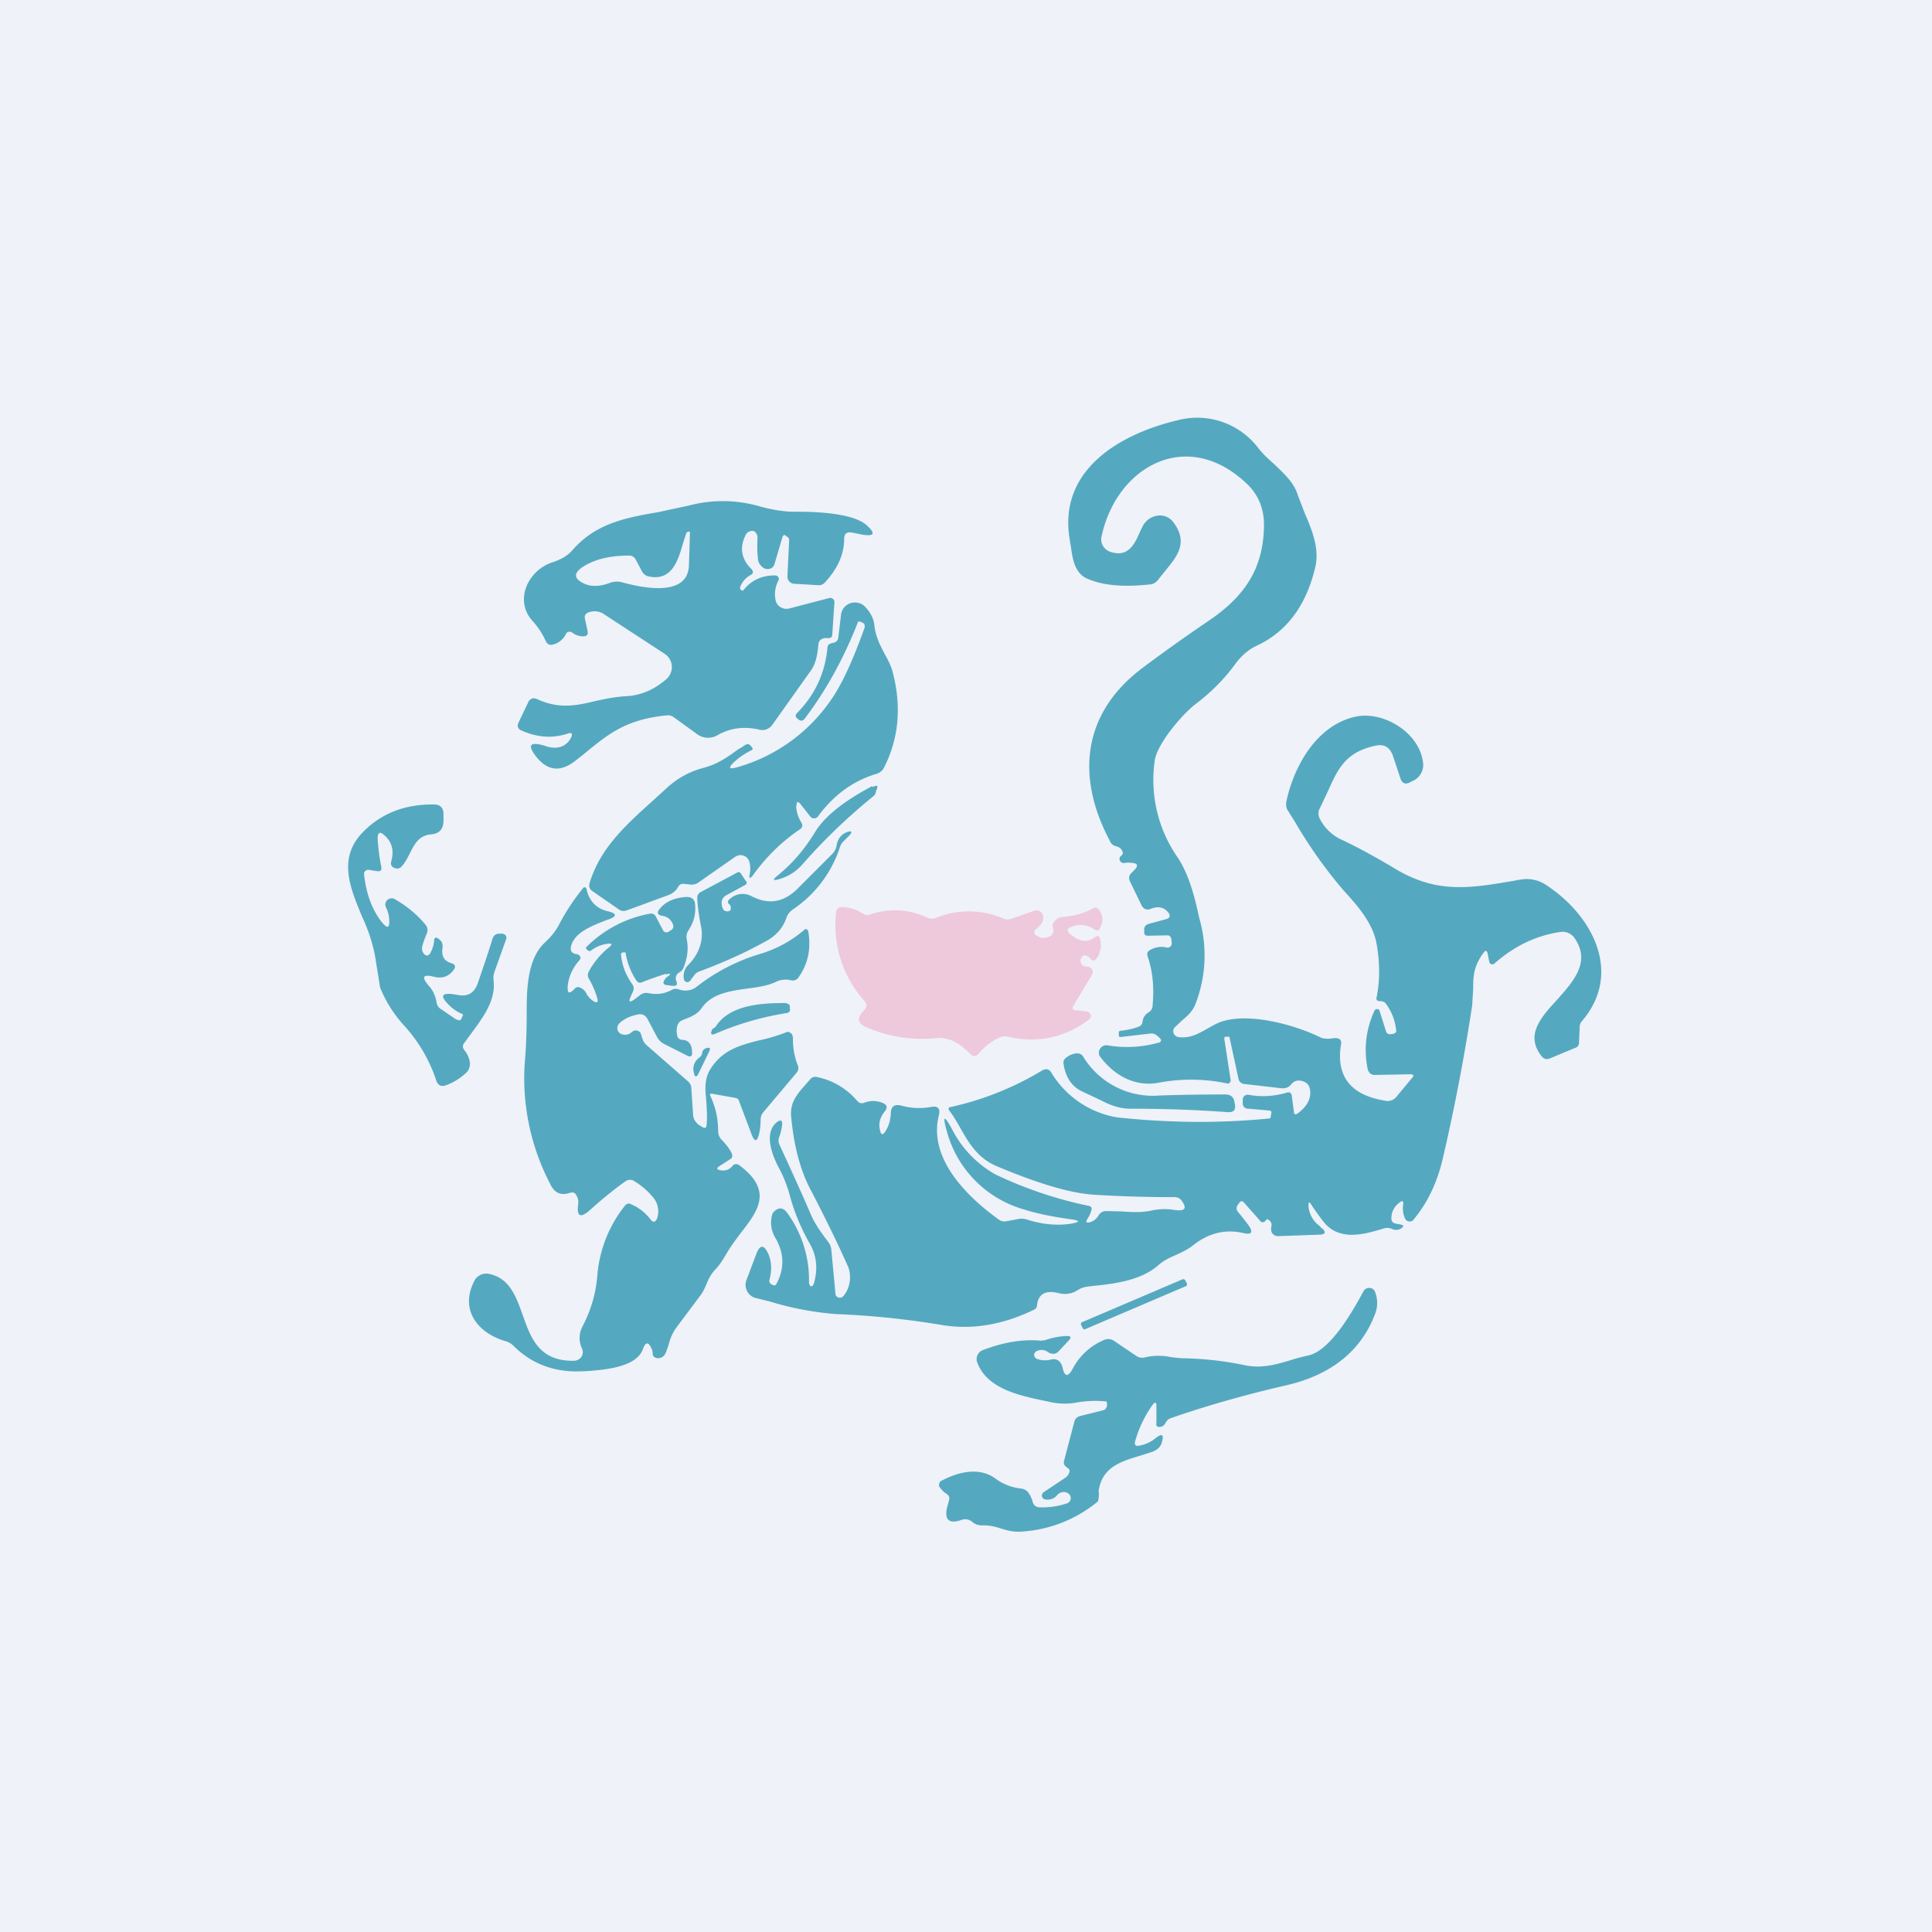 <?xml version="1.0" encoding="UTF-8"?>
<!-- generated by Finnhub -->
<svg viewBox="0 0 55.5 55.5" xmlns="http://www.w3.org/2000/svg">
<path d="M 0,0 H 55.5 V 55.5 H 0 Z" fill="rgb(239, 242, 248)"/>
<path d="M 31.16,27.435 A 0.14,0.14 0 0,0 31.07,27.51 A 0.13,0.13 0 0,0 31.04,27.62 C 31.06,27.72 31.13,27.77 31.24,27.77 A 0.16,0.16 0 0,1 31.37,27.85 A 0.15,0.15 0 0,1 31.37,28 L 30.83,28.9 C 30.79,28.97 30.81,29.02 30.9,29.02 L 31.23,29.06 L 31.29,29.09 A 0.12,0.12 0 0,1 31.33,29.22 C 31.33,29.24 31.31,29.27 31.29,29.28 C 30.59,29.81 29.81,29.98 28.95,29.78 A 0.36,0.36 0 0,0 28.72,29.8 C 28.49,29.9 28.29,30.06 28.12,30.26 C 28.04,30.36 27.95,30.36 27.86,30.26 C 27.59,30 27.29,29.78 26.89,29.82 A 3.94,3.94 0 0,1 24.85,29.49 C 24.65,29.39 24.62,29.27 24.76,29.09 L 24.84,29 C 24.91,28.92 24.91,28.84 24.84,28.76 A 3.25,3.25 0 0,1 24.02,26.21 C 24.03,26.11 24.09,26.05 24.21,26.06 C 24.41,26.07 24.61,26.13 24.78,26.24 C 24.85,26.29 24.92,26.3 25,26.27 A 2.14,2.14 0 0,1 26.65,26.37 C 26.72,26.4 26.8,26.4 26.88,26.37 A 2.5,2.5 0 0,1 28.83,26.39 C 28.91,26.42 28.99,26.42 29.07,26.39 L 29.69,26.17 A 0.2,0.2 0 0,1 29.97,26.37 C 29.96,26.49 29.89,26.59 29.78,26.67 C 29.68,26.76 29.68,26.83 29.8,26.89 C 29.91,26.96 30.04,26.96 30.17,26.89 A 0.18,0.18 0 0,0 30.25,26.67 A 0.19,0.19 0 0,1 30.29,26.47 C 30.35,26.39 30.43,26.35 30.53,26.34 C 30.85,26.32 31.13,26.24 31.39,26.1 C 31.46,26.06 31.52,26.07 31.57,26.14 C 31.69,26.3 31.7,26.47 31.59,26.67 C 31.56,26.74 31.51,26.75 31.44,26.7 A 0.66,0.66 0 0,0 30.77,26.63 C 30.65,26.67 30.64,26.73 30.73,26.82 C 31,27.06 31.24,27.09 31.46,26.92 C 31.53,26.87 31.58,26.88 31.6,26.97 C 31.65,27.17 31.62,27.35 31.51,27.52 C 31.45,27.61 31.38,27.62 31.31,27.52 A 0.17,0.17 0 0,0 31.17,27.45 Z" fill="rgb(238, 200, 219)"/>
<path d="M 37.93,35.235 A 0.79,0.79 0 0,1 37.59,34.67 C 37.58,34.51 37.61,34.5 37.69,34.64 C 37.8,34.8 37.91,34.96 38.04,35.12 C 38.49,35.66 39.19,35.46 39.75,35.29 A 0.33,0.33 0 0,1 40,35.31 C 40.08,35.34 40.15,35.34 40.23,35.3 C 40.35,35.23 40.33,35.19 40.2,35.17 L 40.1,35.15 A 0.15,0.15 0 0,1 40,35.1 A 0.14,0.14 0 0,1 39.97,35 C 39.97,34.81 40.05,34.66 40.21,34.54 C 40.29,34.48 40.32,34.5 40.31,34.6 A 0.7,0.7 0 0,0 40.36,35 A 0.15,0.15 0 0,0 40.48,35.09 L 40.55,35.08 H 40.56 A 0.2,0.2 0 0,0 40.59,35.05 S 40.61,35.05 40.61,35.03 C 41.01,34.55 41.28,33.98 41.44,33.31 C 41.79,31.81 42.07,30.33 42.29,28.89 L 42.32,28.4 C 42.32,28.07 42.32,27.78 42.61,27.38 C 42.68,27.28 42.72,27.3 42.74,27.42 L 42.78,27.62 A 0.1,0.1 0 0,0 42.84,27.7 A 0.1,0.1 0 0,0 42.94,27.67 C 43.51,27.17 44.14,26.87 44.84,26.77 A 0.42,0.42 0 0,1 45.24,26.96 C 45.7,27.64 45.2,28.19 44.73,28.72 C 44.25,29.24 43.8,29.75 44.3,30.36 C 44.36,30.42 44.43,30.44 44.51,30.41 L 45.23,30.11 A 0.2,0.2 0 0,0 45.33,30.05 A 0.19,0.19 0 0,0 45.36,29.95 L 45.38,29.49 C 45.38,29.44 45.4,29.39 45.43,29.35 C 46.63,27.97 45.76,26.3 44.41,25.42 A 0.99,0.99 0 0,0 43.67,25.27 L 43.6,25.28 L 43.5,25.3 C 42.21,25.52 41.27,25.68 40.05,24.94 C 39.55,24.64 39.06,24.37 38.58,24.14 A 1.31,1.31 0 0,1 37.9,23.49 A 0.31,0.31 0 0,1 37.92,23.21 L 38.16,22.7 C 38.43,22.1 38.65,21.6 39.52,21.42 C 39.76,21.37 39.92,21.46 40.01,21.7 L 40.23,22.36 C 40.28,22.51 40.38,22.55 40.53,22.46 L 40.63,22.41 A 0.5,0.5 0 0,0 40.88,21.91 C 40.78,21.04 39.73,20.41 38.93,20.59 C 37.81,20.84 37.16,22.03 36.95,23.04 C 36.94,23.14 36.95,23.22 37,23.29 L 37.2,23.61 A 13.45,13.45 0 0,0 38.58,25.56 C 39.01,26.03 39.45,26.53 39.55,27.14 C 39.64,27.67 39.64,28.17 39.55,28.63 C 39.52,28.72 39.56,28.76 39.65,28.76 C 39.72,28.76 39.77,28.78 39.81,28.83 A 1.54,1.54 0 0,1 40.11,29.63 A 0.1,0.1 0 0,1 40.05,29.69 A 0.1,0.1 0 0,1 40.01,29.7 L 39.94,29.71 C 39.88,29.71 39.84,29.69 39.82,29.64 L 39.63,29.04 A 0.07,0.07 0 0,0 39.62,29.01 L 39.6,29 A 0.07,0.07 0 0,0 39.52,29 A 0.07,0.07 0 0,0 39.49,29.02 C 39.24,29.56 39.17,30.12 39.29,30.72 C 39.32,30.82 39.39,30.88 39.49,30.88 L 40.51,30.86 C 40.61,30.86 40.63,30.9 40.56,30.97 L 40.12,31.5 C 40.04,31.6 39.92,31.65 39.79,31.62 C 38.8,31.46 38.38,30.92 38.52,30.02 C 38.55,29.88 38.49,29.82 38.35,29.82 L 38.18,29.84 C 38.09,29.84 38.01,29.84 37.93,29.8 C 37.2,29.44 35.84,29.06 35.03,29.37 C 34.91,29.42 34.79,29.49 34.68,29.55 C 34.42,29.7 34.17,29.84 33.84,29.79 A 0.18,0.18 0 0,1 33.71,29.67 A 0.16,0.16 0 0,1 33.75,29.51 L 33.95,29.32 C 34.12,29.18 34.28,29.03 34.35,28.82 A 3.85,3.85 0 0,0 34.45,26.37 C 34.32,25.77 34.17,25.17 33.85,24.66 A 3.9,3.9 0 0,1 33.17,21.86 C 33.23,21.38 33.95,20.53 34.34,20.23 C 34.79,19.89 35.18,19.5 35.51,19.04 C 35.68,18.82 35.88,18.65 36.12,18.54 C 36.97,18.14 37.52,17.39 37.78,16.31 C 37.91,15.77 37.7,15.25 37.48,14.74 L 37.28,14.22 C 37.18,13.87 36.88,13.6 36.6,13.33 C 36.44,13.19 36.29,13.05 36.16,12.89 A 2.2,2.2 0 0,0 33.84,12.07 C 32.14,12.47 30.39,13.52 30.73,15.5 A 4,4 0 0,1 30.74,15.58 L 30.76,15.68 C 30.81,16.05 30.87,16.48 31.25,16.63 C 31.69,16.82 32.28,16.87 33.02,16.79 C 33.12,16.79 33.22,16.73 33.28,16.64 L 33.48,16.39 C 33.81,15.99 34.14,15.59 33.72,15.02 C 33.48,14.67 32.97,14.78 32.81,15.15 L 32.76,15.25 C 32.6,15.62 32.42,16.03 31.89,15.85 A 0.38,0.38 0 0,1 31.69,15.69 A 0.36,0.36 0 0,1 31.64,15.43 C 32.06,13.41 34.09,12.26 35.81,13.89 C 36.15,14.21 36.32,14.62 36.31,15.12 C 36.29,16.35 35.74,17.13 34.77,17.8 C 34.09,18.26 33.43,18.73 32.79,19.21 C 31.11,20.49 30.89,22.3 31.89,24.17 C 31.92,24.25 31.99,24.29 32.06,24.31 C 32.14,24.33 32.2,24.37 32.23,24.43 C 32.27,24.49 32.26,24.55 32.2,24.59 A 0.1,0.1 0 0,0 32.16,24.68 A 0.12,0.12 0 0,0 32.21,24.77 A 0.13,0.13 0 0,0 32.31,24.79 A 0.67,0.67 0 0,1 32.53,24.79 C 32.68,24.8 32.7,24.87 32.6,24.98 L 32.5,25.08 C 32.43,25.15 32.42,25.23 32.46,25.32 L 32.79,26 C 32.85,26.12 32.95,26.16 33.08,26.1 C 33.27,26.03 33.43,26.06 33.55,26.2 C 33.64,26.3 33.61,26.38 33.48,26.41 L 33,26.54 C 32.9,26.57 32.86,26.64 32.87,26.73 V 26.8 C 32.88,26.86 32.91,26.88 32.97,26.88 L 33.53,26.87 C 33.56,26.87 33.59,26.87 33.61,26.9 C 33.63,26.92 33.65,26.95 33.65,26.98 L 33.66,27.09 A 0.12,0.12 0 0,1 33.52,27.22 A 0.64,0.64 0 0,0 33.04,27.29 C 32.96,27.33 32.94,27.39 32.97,27.48 C 33.11,27.89 33.16,28.36 33.11,28.88 C 33.11,28.97 33.07,29.03 33,29.08 A 0.35,0.35 0 0,0 32.82,29.36 C 32.81,29.42 32.78,29.46 32.72,29.49 C 32.56,29.55 32.39,29.59 32.19,29.61 C 32.16,29.61 32.14,29.63 32.14,29.66 V 29.73 C 32.14,29.77 32.15,29.79 32.19,29.79 L 33.05,29.69 A 0.25,0.25 0 0,1 33.25,29.76 L 33.32,29.82 L 33.33,29.83 V 29.84 L 33.35,29.86 A 0.07,0.07 0 0,1 33.33,29.93 A 0.08,0.08 0 0,1 33.29,29.95 C 32.79,30.09 32.29,30.11 31.82,30.03 A 0.21,0.21 0 0,0 31.6,30.13 A 0.2,0.2 0 0,0 31.6,30.35 C 31.99,30.88 32.6,31.24 33.3,31.1 A 5,5 0 0,1 35.28,31.13 A 0.11,0.11 0 0,0 35.35,31.06 A 0.1,0.1 0 0,0 35.35,31.01 L 35.17,29.84 A 0.05,0.05 0 0,1 35.18,29.8 A 0.06,0.06 0 0,1 35.22,29.78 H 35.29 C 35.31,29.78 35.32,29.78 35.32,29.8 L 35.58,31 C 35.6,31.08 35.66,31.13 35.75,31.14 L 36.79,31.26 C 36.88,31.27 36.96,31.26 37.03,31.21 A 0.32,0.32 0 0,0 37.1,31.14 C 37.16,31.07 37.23,31.04 37.32,31.04 C 37.54,31.06 37.64,31.18 37.64,31.39 C 37.64,31.61 37.52,31.81 37.27,31.99 C 37.21,32.03 37.17,32.01 37.17,31.94 L 37.11,31.49 A 0.12,0.12 0 0,0 37.06,31.39 A 0.12,0.12 0 0,0 36.96,31.39 C 36.61,31.49 36.24,31.52 35.87,31.45 A 0.15,0.15 0 0,0 35.75,31.48 A 0.15,0.15 0 0,0 35.7,31.58 V 31.65 C 35.69,31.77 35.74,31.85 35.87,31.85 L 36.45,31.9 C 36.51,31.9 36.53,31.93 36.52,31.98 L 36.5,32.1 L 36.48,32.13 H 36.46 C 35.06,32.27 33.61,32.26 32.1,32.1 A 2.73,2.73 0 0,1 30.2,30.81 C 30.14,30.71 30.05,30.69 29.94,30.75 A 8.7,8.7 0 0,1 27.27,31.81 A 0.06,0.06 0 0,0 27.25,31.84 V 31.86 L 27.26,31.89 C 27.39,32.06 27.49,32.23 27.59,32.41 C 27.84,32.85 28.09,33.27 28.63,33.5 C 29.82,34 30.75,34.28 31.43,34.32 C 32.2,34.37 32.98,34.39 33.73,34.39 C 33.81,34.39 33.87,34.41 33.93,34.47 C 34.11,34.71 34.05,34.8 33.75,34.76 A 1.76,1.76 0 0,0 33.1,34.77 C 32.8,34.84 32.5,34.82 32.22,34.8 L 31.76,34.79 A 0.25,0.25 0 0,0 31.56,34.91 A 0.4,0.4 0 0,1 31.31,35.11 C 31.2,35.14 31.18,35.11 31.24,35.01 C 31.29,34.94 31.33,34.85 31.35,34.77 C 31.37,34.7 31.35,34.65 31.27,34.64 A 11.83,11.83 0 0,1 28.6,33.74 A 3.1,3.1 0 0,1 27.35,32.44 C 27.12,32.02 27.07,32.04 27.2,32.5 A 3.2,3.2 0 0,0 29.44,34.75 C 29.81,34.87 30.24,34.95 30.72,35.02 C 31.05,35.06 31.05,35.11 30.72,35.16 C 30.32,35.21 29.92,35.17 29.49,35.03 A 0.5,0.5 0 0,0 29.24,35.02 L 28.92,35.08 A 0.27,0.27 0 0,1 28.7,35.04 C 27.78,34.38 26.66,33.28 26.97,32.04 C 27.02,31.84 26.94,31.76 26.74,31.8 A 1.9,1.9 0 0,1 25.89,31.76 C 25.69,31.71 25.59,31.79 25.59,31.99 C 25.58,32.18 25.53,32.35 25.44,32.49 C 25.36,32.62 25.31,32.61 25.28,32.47 C 25.23,32.27 25.28,32.09 25.43,31.91 C 25.5,31.81 25.48,31.74 25.37,31.69 A 0.71,0.71 0 0,0 24.82,31.68 C 24.74,31.71 24.67,31.68 24.62,31.62 A 2.04,2.04 0 0,0 23.47,30.94 A 0.19,0.19 0 0,0 23.27,31.01 L 23.13,31.17 C 22.89,31.44 22.68,31.69 22.73,32.1 C 22.81,32.96 23.01,33.69 23.33,34.26 C 23.67,34.92 24.02,35.62 24.35,36.36 C 24.48,36.64 24.42,37.02 24.22,37.24 A 0.13,0.13 0 0,1 24.08,37.27 A 0.13,0.13 0 0,1 24,37.19 V 37.16 L 23.88,35.89 A 0.43,0.43 0 0,0 23.78,35.66 C 23.55,35.36 23.38,35.1 23.29,34.88 C 23,34.21 22.7,33.55 22.39,32.88 A 0.27,0.27 0 0,1 22.39,32.65 C 22.43,32.53 22.46,32.41 22.47,32.29 C 22.47,32.19 22.43,32.16 22.34,32.22 C 21.92,32.52 22.18,33.19 22.38,33.56 C 22.51,33.8 22.61,34.06 22.68,34.31 C 22.81,34.8 23,35.27 23.27,35.74 C 23.46,36.08 23.5,36.45 23.38,36.87 A 0.1,0.1 0 0,1 23.33,36.94 C 23.29,36.96 23.27,36.95 23.26,36.91 A 0.19,0.19 0 0,1 23.24,36.86 V 36.82 A 3.27,3.27 0 0,0 22.62,34.85 C 22.5,34.68 22.37,34.67 22.22,34.82 A 0.2,0.2 0 0,0 22.18,34.9 A 0.84,0.84 0 0,0 22.28,35.57 C 22.53,36.01 22.54,36.45 22.3,36.89 C 22.28,36.92 22.26,36.93 22.23,36.92 C 22.13,36.9 22.08,36.84 22.11,36.74 C 22.18,36.47 22.16,36.24 22.08,36.04 C 21.95,35.74 21.83,35.74 21.72,36.04 L 21.44,36.78 A 0.39,0.39 0 0,0 21.57,37.22 C 21.62,37.26 21.67,37.28 21.72,37.29 L 22.12,37.39 A 8.9,8.9 0 0,0 24.02,37.75 C 25.07,37.79 26.07,37.9 27.04,38.06 C 27.91,38.21 28.8,38.06 29.69,37.63 C 29.76,37.6 29.79,37.56 29.79,37.49 C 29.83,37.18 30.02,37.06 30.38,37.14 C 30.6,37.2 30.79,37.17 30.96,37.06 A 0.66,0.66 0 0,1 31.25,36.96 L 31.32,36.95 C 31.99,36.88 32.75,36.8 33.27,36.35 C 33.41,36.22 33.58,36.14 33.76,36.06 C 33.92,35.99 34.09,35.91 34.24,35.8 C 34.69,35.43 35.18,35.3 35.71,35.42 C 35.96,35.48 36.01,35.4 35.86,35.19 A 7.7,7.7 0 0,0 35.56,34.81 A 0.16,0.16 0 0,1 35.56,34.61 L 35.61,34.54 A 0.07,0.07 0 0,1 35.67,34.51 A 0.07,0.07 0 0,1 35.69,34.51 A 0.08,0.08 0 0,1 35.73,34.54 L 36.19,35.06 A 0.1,0.1 0 0,0 36.23,35.1 C 36.28,35.12 36.33,35.11 36.36,35.06 A 0.06,0.06 0 0,1 36.39,35.03 A 0.06,0.06 0 0,1 36.42,35.03 A 0.06,0.06 0 0,1 36.44,35.04 C 36.52,35.09 36.54,35.16 36.52,35.25 A 0.2,0.2 0 0,0 36.52,35.35 V 35.37 A 0.19,0.19 0 0,0 36.55,35.43 A 0.2,0.2 0 0,0 36.72,35.51 L 37.86,35.47 C 38.09,35.47 38.12,35.39 37.93,35.25 Z" fill="rgb(84, 169, 192)"/>
<path d="M 22.49,15.385 L 22.25,16.2 A 0.19,0.19 0 0,1 22.11,16.34 A 0.23,0.23 0 0,1 21.88,16.27 A 0.32,0.32 0 0,1 21.78,16.1 C 21.75,15.89 21.75,15.67 21.76,15.46 A 0.22,0.22 0 0,0 21.7,15.29 A 0.11,0.11 0 0,0 21.63,15.25 C 21.53,15.25 21.45,15.29 21.41,15.39 C 21.24,15.74 21.3,16.07 21.59,16.35 C 21.65,16.42 21.64,16.48 21.56,16.52 A 0.64,0.64 0 0,0 21.26,16.87 C 21.26,16.9 21.26,16.93 21.29,16.95 C 21.32,16.97 21.34,16.97 21.36,16.95 C 21.58,16.67 21.88,16.53 22.26,16.53 A 0.11,0.11 0 0,1 22.36,16.58 A 0.1,0.1 0 0,1 22.36,16.68 A 0.83,0.83 0 0,0 22.28,17.24 A 0.3,0.3 0 0,0 22.42,17.44 A 0.32,0.32 0 0,0 22.67,17.48 L 23.82,17.18 A 0.12,0.12 0 0,1 23.97,17.31 L 23.91,18.21 C 23.91,18.31 23.86,18.34 23.77,18.33 A 0.3,0.3 0 0,0 23.65,18.34 C 23.56,18.37 23.52,18.42 23.51,18.51 V 18.53 C 23.48,18.78 23.45,19.03 23.31,19.24 L 22.18,20.83 A 0.35,0.35 0 0,1 21.81,20.96 C 21.38,20.86 20.98,20.91 20.61,21.12 A 0.53,0.53 0 0,1 20.04,21.1 L 19.35,20.6 A 0.29,0.29 0 0,0 19.15,20.55 C 17.98,20.67 17.49,21.07 16.75,21.68 L 16.56,21.83 C 16.13,22.18 15.76,22.16 15.43,21.77 C 15.13,21.4 15.21,21.29 15.67,21.43 C 15.95,21.53 16.24,21.49 16.4,21.2 C 16.46,21.07 16.43,21.03 16.29,21.08 C 15.85,21.22 15.41,21.18 14.97,20.98 A 0.16,0.16 0 0,1 14.88,20.89 A 0.16,0.16 0 0,1 14.89,20.77 L 15.19,20.14 A 0.15,0.15 0 0,1 15.23,20.1 A 0.15,0.15 0 0,1 15.34,20.06 L 15.4,20.07 C 16.05,20.38 16.55,20.27 17.1,20.14 C 17.37,20.08 17.65,20.02 17.98,20 C 18.4,19.98 18.78,19.82 19.13,19.52 A 0.47,0.47 0 0,0 19.3,19.14 A 0.46,0.46 0 0,0 19.09,18.78 L 17.36,17.65 A 0.48,0.48 0 0,0 16.89,17.6 C 16.82,17.63 16.79,17.68 16.8,17.76 L 16.88,18.13 C 16.9,18.23 16.86,18.28 16.75,18.28 A 0.5,0.5 0 0,1 16.45,18.18 A 0.13,0.13 0 0,0 16.26,18.2 V 18.21 A 0.57,0.57 0 0,1 15.87,18.52 A 0.16,0.16 0 0,1 15.69,18.44 C 15.59,18.22 15.46,18.01 15.29,17.83 C 14.76,17.23 15.18,16.37 15.88,16.15 C 16.09,16.08 16.29,15.98 16.44,15.81 C 17.11,15.03 17.99,14.87 18.92,14.71 L 19.8,14.52 A 3.8,3.8 0 0,1 21.8,14.54 C 22.2,14.65 22.57,14.71 22.9,14.7 C 23.4,14.7 24.52,14.73 24.91,15.1 C 25.16,15.33 25.11,15.41 24.78,15.36 L 24.48,15.3 C 24.33,15.27 24.25,15.33 24.25,15.48 C 24.25,15.93 24.06,16.34 23.69,16.74 A 0.23,0.23 0 0,1 23.5,16.81 L 22.82,16.77 A 0.21,0.21 0 0,1 22.67,16.7 A 0.2,0.2 0 0,1 22.62,16.56 L 22.67,15.51 A 0.08,0.08 0 0,0 22.64,15.44 L 22.56,15.38 C 22.53,15.36 22.51,15.37 22.5,15.4 Z M 18.64,16.56 C 19.3,16.7 19.48,16.1 19.62,15.61 L 19.71,15.33 A 0.09,0.09 0 0,1 19.79,15.27 L 19.82,15.28 A 105.05,105.05 0 0,1 19.79,16.26 C 19.74,17.18 18.39,16.87 17.88,16.73 A 0.58,0.58 0 0,0 17.53,16.74 C 17.22,16.86 16.96,16.86 16.75,16.75 C 16.49,16.62 16.48,16.47 16.72,16.3 C 17.04,16.08 17.49,15.96 18.07,15.96 C 18.17,15.96 18.23,16.01 18.27,16.09 L 18.44,16.41 A 0.28,0.28 0 0,0 18.64,16.56 Z" fill="rgb(84, 169, 192)" fill-rule="evenodd"/>
<path d="M 22.87,23.155 C 22.88,23.33 22.93,23.48 23.02,23.63 C 23.07,23.71 23.05,23.78 22.97,23.83 C 22.44,24.19 22,24.63 21.64,25.13 C 21.54,25.26 21.51,25.25 21.54,25.09 A 0.75,0.75 0 0,0 21.53,24.77 A 0.26,0.26 0 0,0 21.36,24.58 A 0.27,0.27 0 0,0 21.11,24.62 L 20.08,25.34 A 0.34,0.34 0 0,1 19.83,25.41 L 19.65,25.39 A 0.16,0.16 0 0,0 19.48,25.48 A 0.53,0.53 0 0,1 19.18,25.72 L 18.01,26.15 A 0.24,0.24 0 0,1 17.77,26.12 L 17.02,25.6 C 16.93,25.54 16.91,25.46 16.94,25.36 C 17.24,24.37 17.97,23.71 18.7,23.05 L 19.14,22.65 C 19.44,22.37 19.79,22.17 20.2,22.06 C 20.6,21.96 20.9,21.75 21.2,21.53 L 21.32,21.46 L 21.36,21.43 L 21.41,21.4 A 0.12,0.12 0 0,1 21.5,21.38 A 0.12,0.12 0 0,1 21.57,21.43 L 21.61,21.48 A 0.05,0.05 0 0,1 21.61,21.54 L 21.59,21.55 C 21.39,21.65 21.23,21.76 21.09,21.89 C 20.91,22.06 20.94,22.11 21.18,22.04 A 4.89,4.89 0 0,0 23.95,19.99 C 24.24,19.54 24.53,18.89 24.83,18.05 C 24.86,17.96 24.83,17.9 24.74,17.87 L 24.67,17.85 L 24.65,17.86 C 24.25,18.89 23.74,19.82 23.12,20.64 C 23.07,20.71 23.01,20.72 22.94,20.67 L 22.89,20.63 A 0.1,0.1 0 0,1 22.87,20.6 A 0.08,0.08 0 0,1 22.86,20.54 L 22.88,20.5 C 23.41,19.97 23.7,19.34 23.77,18.61 C 23.77,18.54 23.81,18.5 23.88,18.48 L 23.96,18.46 C 24.03,18.44 24.06,18.4 24.08,18.33 L 24.16,17.66 A 0.4,0.4 0 0,1 24.66,17.32 C 24.74,17.34 24.81,17.38 24.86,17.44 C 25.01,17.6 25.1,17.77 25.12,17.98 C 25.16,18.3 25.28,18.53 25.41,18.78 C 25.51,18.96 25.61,19.14 25.66,19.37 C 25.9,20.33 25.81,21.23 25.4,22.04 A 0.35,0.35 0 0,1 25.18,22.23 C 24.5,22.43 23.94,22.85 23.5,23.45 A 0.14,0.14 0 0,1 23.39,23.51 L 23.33,23.5 A 0.13,0.13 0 0,1 23.28,23.46 L 23.02,23.13 C 22.92,23 22.88,23.01 22.88,23.17 Z" fill="rgb(84, 169, 192)"/>
<path d="M 25.05,22.585 C 24.23,23.02 23.68,23.46 23.41,23.91 C 23.11,24.4 22.76,24.81 22.34,25.15 C 22.18,25.28 22.2,25.31 22.4,25.25 C 22.66,25.17 22.88,25.03 23.06,24.82 A 16.8,16.8 0 0,1 25.08,22.88 A 0.21,0.21 0 0,0 25.16,22.76 A 0.4,0.4 0 0,1 25.17,22.71 C 25.24,22.57 25.2,22.54 25.07,22.61 Z M 13.11,29.28 C 13.19,29.33 13.24,29.32 13.27,29.23 L 13.3,29.16 C 13.3,29.15 13.3,29.13 13.28,29.13 A 1.2,1.2 0 0,1 12.96,28.93 C 12.6,28.6 12.66,28.49 13.14,28.58 C 13.43,28.64 13.62,28.53 13.72,28.26 C 13.87,27.82 14.02,27.39 14.15,26.96 C 14.19,26.86 14.25,26.82 14.36,26.82 H 14.44 A 0.12,0.12 0 0,1 14.46,26.83 H 14.47 A 0.12,0.12 0 0,1 14.53,26.88 A 0.11,0.11 0 0,1 14.54,26.98 L 14.2,27.93 A 0.54,0.54 0 0,0 14.18,28.17 C 14.24,28.73 13.9,29.19 13.58,29.63 L 13.33,29.97 C 13.28,30.04 13.29,30.11 13.35,30.18 C 13.43,30.28 13.48,30.4 13.5,30.53 C 13.5,30.63 13.48,30.73 13.4,30.81 C 13.23,30.97 13.03,31.1 12.8,31.18 C 12.67,31.22 12.59,31.18 12.54,31.06 A 4.4,4.4 0 0,0 11.59,29.44 A 3.61,3.61 0 0,1 10.92,28.37 L 10.77,27.44 A 4.8,4.8 0 0,0 10.4,26.33 C 10.05,25.48 9.68,24.62 10.47,23.86 C 11,23.34 11.67,23.1 12.47,23.11 C 12.65,23.11 12.74,23.21 12.74,23.39 V 23.6 C 12.73,23.83 12.61,23.95 12.38,23.97 C 12.03,24 11.91,24.25 11.78,24.5 C 11.71,24.64 11.64,24.78 11.53,24.9 A 0.17,0.17 0 0,1 11.35,24.94 C 11.25,24.91 11.21,24.84 11.24,24.74 C 11.32,24.45 11.27,24.22 11.08,24.03 C 10.91,23.86 10.84,23.9 10.85,24.13 C 10.87,24.39 10.9,24.64 10.95,24.88 C 10.98,25 10.93,25.05 10.8,25.02 L 10.61,24.99 A 0.13,0.13 0 0,0 10.46,25.07 V 25.13 C 10.52,25.68 10.69,26.13 10.96,26.48 C 11.13,26.69 11.2,26.67 11.18,26.4 A 0.9,0.9 0 0,0 11.09,26.07 A 0.18,0.18 0 0,1 11.13,25.85 A 0.19,0.19 0 0,1 11.36,25.84 C 11.7,26.04 11.99,26.28 12.22,26.56 C 12.28,26.63 12.3,26.72 12.26,26.82 C 12.21,26.94 12.16,27.06 12.13,27.19 C 12.11,27.26 12.13,27.33 12.17,27.39 C 12.24,27.47 12.3,27.47 12.36,27.38 C 12.42,27.27 12.46,27.15 12.47,27.03 C 12.47,26.93 12.52,26.91 12.6,26.97 C 12.7,27.04 12.73,27.13 12.71,27.24 C 12.68,27.47 12.76,27.61 12.97,27.67 C 13.07,27.7 13.1,27.77 13.04,27.85 C 12.9,28.05 12.71,28.12 12.47,28.06 C 12.15,27.98 12.1,28.06 12.31,28.31 C 12.44,28.45 12.51,28.61 12.54,28.79 C 12.55,28.87 12.59,28.94 12.67,28.99 L 13.11,29.29 Z" fill="rgb(84, 169, 192)"/>
<path d="M 21.43,25.315 L 21.28,25.09 C 21.25,25.05 21.22,25.04 21.17,25.07 L 20.14,25.62 C 20.06,25.66 20.03,25.72 20.03,25.8 C 20.04,26.05 20.08,26.31 20.13,26.57 C 20.23,27.01 20.08,27.41 19.77,27.72 A 0.45,0.45 0 0,0 19.65,28.14 A 0.1,0.1 0 0,0 19.72,28.21 A 0.1,0.1 0 0,0 19.82,28.18 L 19.94,28.02 C 19.98,27.96 20.04,27.92 20.11,27.9 C 20.72,27.67 21.35,27.4 21.98,27.05 C 22.29,26.89 22.49,26.66 22.59,26.37 C 22.62,26.27 22.69,26.19 22.77,26.13 A 3.43,3.43 0 0,0 24.13,24.33 A 0.45,0.45 0 0,1 24.26,24.14 L 24.41,23.99 C 24.49,23.89 24.46,23.86 24.34,23.9 C 24.17,23.96 24.06,24.1 24.03,24.3 A 0.45,0.45 0 0,1 23.9,24.54 L 22.93,25.51 C 22.53,25.92 22.09,26 21.6,25.75 A 0.54,0.54 0 0,0 20.94,25.85 A 0.08,0.08 0 0,0 20.94,25.97 C 20.97,25.99 20.99,26.02 20.99,26.06 C 21.01,26.13 20.98,26.18 20.89,26.18 C 20.79,26.18 20.74,26.1 20.73,25.95 C 20.73,25.91 20.73,25.86 20.76,25.82 A 0.24,0.24 0 0,1 20.86,25.72 L 21.41,25.42 C 21.45,25.39 21.46,25.36 21.44,25.32 Z" fill="rgb(84, 169, 192)"/>
<path d="M 19.12,27.975 C 18.9,28.05 18.68,28.12 18.46,28.21 C 18.38,28.25 18.32,28.23 18.27,28.15 A 1.99,1.99 0 0,1 17.97,27.36 H 17.9 C 17.86,27.36 17.84,27.39 17.84,27.43 C 17.87,27.73 17.97,28 18.16,28.27 A 0.2,0.2 0 0,1 18.18,28.49 A 2.65,2.65 0 0,0 18.11,28.65 C 18.05,28.78 18.09,28.8 18.21,28.72 L 18.41,28.57 A 0.28,0.28 0 0,1 18.63,28.53 C 18.87,28.58 19.1,28.55 19.31,28.43 A 0.23,0.23 0 0,1 19.49,28.42 C 19.67,28.48 19.86,28.47 20.02,28.34 A 5.52,5.52 0 0,1 21.88,27.39 A 3.48,3.48 0 0,0 23.13,26.69 A 0.08,0.08 0 0,1 23.21,26.73 L 23.22,26.76 C 23.3,27.24 23.22,27.67 22.95,28.06 A 0.2,0.2 0 0,1 22.72,28.16 A 0.64,0.64 0 0,0 22.3,28.2 C 22.06,28.32 21.76,28.36 21.45,28.4 C 20.95,28.47 20.45,28.55 20.17,28.94 C 20.04,29.14 19.85,29.21 19.64,29.29 L 19.6,29.31 A 0.22,0.22 0 0,0 19.46,29.46 C 19.43,29.56 19.43,29.66 19.46,29.77 C 19.48,29.83 19.52,29.86 19.58,29.87 C 19.78,29.87 19.88,30 19.88,30.23 C 19.89,30.34 19.84,30.37 19.75,30.33 L 19.1,30 A 0.48,0.48 0 0,1 18.88,29.8 L 18.6,29.27 C 18.54,29.17 18.46,29.12 18.34,29.14 C 18.12,29.18 17.94,29.26 17.8,29.39 A 0.2,0.2 0 0,0 17.74,29.59 A 0.2,0.2 0 0,0 17.9,29.72 C 18,29.74 18.08,29.71 18.16,29.64 A 0.16,0.16 0 0,1 18.37,29.64 C 18.39,29.66 18.41,29.68 18.41,29.7 L 18.47,29.88 C 18.49,29.93 18.53,29.98 18.57,30.02 L 19.76,31.06 C 19.83,31.12 19.86,31.19 19.86,31.28 L 19.91,32.01 C 19.91,32.13 19.97,32.23 20.07,32.31 L 20.15,32.36 C 20.25,32.43 20.3,32.41 20.3,32.29 C 20.32,32.04 20.3,31.78 20.28,31.51 C 20.24,31.18 20.28,30.93 20.39,30.74 C 20.74,30.16 21.25,30.03 21.79,29.89 A 4.77,4.77 0 0,0 22.62,29.64 A 0.17,0.17 0 0,1 22.76,29.73 L 22.78,29.81 A 2,2 0 0,0 22.92,30.61 A 0.2,0.2 0 0,1 22.88,30.82 L 21.92,31.96 A 0.33,0.33 0 0,0 21.85,32.18 C 21.85,32.33 21.83,32.47 21.8,32.6 C 21.74,32.8 21.68,32.8 21.6,32.61 L 21.23,31.63 A 0.12,0.12 0 0,0 21.13,31.54 L 20.46,31.42 C 20.4,31.41 20.38,31.43 20.41,31.49 C 20.55,31.79 20.63,32.12 20.63,32.49 C 20.63,32.59 20.67,32.69 20.75,32.76 C 20.85,32.87 20.95,32.99 21.02,33.13 C 21.05,33.21 21.04,33.27 20.96,33.31 L 20.68,33.49 C 20.57,33.56 20.58,33.6 20.71,33.62 C 20.84,33.64 20.94,33.6 21.02,33.52 C 21.09,33.42 21.17,33.42 21.26,33.49 C 22.22,34.22 21.76,34.8 21.28,35.42 C 21.13,35.62 20.98,35.82 20.86,36.03 C 20.76,36.2 20.66,36.36 20.52,36.5 C 20.42,36.61 20.35,36.75 20.29,36.9 C 20.24,37.01 20.19,37.13 20.1,37.24 L 19.42,38.15 A 1.4,1.4 0 0,0 19.21,38.62 A 2.9,2.9 0 0,1 19.12,38.87 A 0.23,0.23 0 0,1 18.85,39.01 A 0.15,0.15 0 0,1 18.76,38.94 A 0.15,0.15 0 0,1 18.75,38.88 A 0.36,0.36 0 0,0 18.72,38.75 C 18.63,38.54 18.55,38.54 18.47,38.75 C 18.29,39.28 17.37,39.35 16.83,39.39 H 16.77 C 15.97,39.44 15.29,39.2 14.75,38.66 A 0.52,0.52 0 0,0 14.53,38.53 C 13.7,38.29 13.2,37.61 13.63,36.79 C 13.66,36.72 13.73,36.66 13.81,36.62 A 0.4,0.4 0 0,1 14.07,36.6 C 14.65,36.73 14.83,37.26 15.02,37.79 C 15.25,38.44 15.49,39.11 16.49,39.09 A 0.26,0.26 0 0,0 16.7,38.98 A 0.25,0.25 0 0,0 16.72,38.74 A 0.7,0.7 0 0,1 16.72,38.13 C 16.97,37.66 17.12,37.16 17.16,36.63 A 3.7,3.7 0 0,1 17.94,34.65 C 17.99,34.58 18.06,34.55 18.14,34.6 C 18.35,34.69 18.53,34.83 18.68,35.02 C 18.76,35.13 18.83,35.12 18.88,34.99 A 0.62,0.62 0 0,0 18.78,34.42 A 2.1,2.1 0 0,0 18.22,33.93 A 0.22,0.22 0 0,0 17.96,33.94 C 17.61,34.19 17.28,34.46 16.96,34.75 C 16.67,35.01 16.56,34.95 16.61,34.58 A 0.37,0.37 0 0,0 16.56,34.34 C 16.52,34.26 16.46,34.24 16.36,34.27 C 16.11,34.35 15.92,34.27 15.8,34 A 6.56,6.56 0 0,1 15.07,30.6 C 15.11,30.13 15.13,29.66 15.13,29.18 V 29.14 C 15.13,28.47 15.13,27.54 15.67,27.06 C 15.83,26.91 15.97,26.74 16.07,26.54 A 6.15,6.15 0 0,1 16.77,25.49 A 0.08,0.08 0 0,1 16.81,25.49 A 0.08,0.08 0 0,1 16.85,25.55 C 16.93,25.9 17.15,26.11 17.47,26.18 C 17.72,26.24 17.73,26.32 17.49,26.41 L 17.46,26.42 H 17.45 L 17.35,26.46 C 16.97,26.61 16.47,26.81 16.4,27.21 C 16.38,27.33 16.44,27.39 16.56,27.41 C 16.58,27.41 16.6,27.41 16.62,27.43 C 16.69,27.48 16.69,27.53 16.64,27.59 C 16.44,27.82 16.34,28.06 16.31,28.31 C 16.29,28.54 16.35,28.57 16.51,28.4 C 16.55,28.36 16.59,28.35 16.64,28.36 C 16.74,28.4 16.81,28.46 16.85,28.55 C 16.9,28.64 16.97,28.71 17.05,28.76 C 17.15,28.82 17.19,28.8 17.16,28.68 C 17.1,28.48 17.02,28.29 16.92,28.12 A 0.2,0.2 0 0,1 16.91,27.92 C 17.05,27.65 17.25,27.41 17.51,27.2 C 17.6,27.12 17.58,27.1 17.47,27.11 C 17.28,27.13 17.12,27.2 16.97,27.31 C 16.94,27.33 16.91,27.32 16.87,27.29 L 16.84,27.25 L 16.83,27.24 V 27.22 A 3.46,3.46 0 0,1 18.65,26.25 C 18.75,26.23 18.81,26.26 18.85,26.35 L 19.05,26.73 A 0.1,0.1 0 0,0 19.12,26.78 A 0.1,0.1 0 0,0 19.2,26.77 L 19.26,26.73 C 19.34,26.69 19.36,26.63 19.33,26.55 A 0.37,0.37 0 0,0 19.03,26.31 C 18.89,26.29 18.86,26.21 18.95,26.11 C 19.11,25.91 19.35,25.8 19.67,25.77 C 19.87,25.75 19.97,25.83 19.97,26.02 C 19.99,26.27 19.92,26.51 19.78,26.72 A 0.34,0.34 0 0,0 19.73,26.99 C 19.78,27.25 19.75,27.51 19.64,27.79 A 0.27,0.27 0 0,1 19.52,27.93 C 19.42,27.99 19.39,28.08 19.43,28.19 C 19.47,28.29 19.43,28.33 19.33,28.32 L 19.16,28.3 C 19.06,28.29 19.03,28.24 19.09,28.15 A 0.24,0.24 0 0,1 19.17,28.06 C 19.29,27.98 19.28,27.96 19.13,27.99 Z" fill="rgb(84, 169, 192)"/>
<path d="M 22.59,28.815 C 21.89,28.81 20.96,28.86 20.56,29.49 A 0.1,0.1 0 0,1 20.51,29.53 A 0.13,0.13 0 0,0 20.44,29.62 C 20.41,29.71 20.44,29.74 20.54,29.7 A 8.48,8.48 0 0,1 22.61,29.1 C 22.68,29.08 22.71,29.04 22.69,28.98 V 28.9 C 22.68,28.86 22.65,28.83 22.6,28.83 Z M 20.17,30.25 A 0.16,0.16 0 0,1 20.29,30.11 C 20.39,30.08 20.42,30.11 20.37,30.21 L 20.06,30.85 C 20.01,30.95 19.96,30.95 19.94,30.84 A 0.4,0.4 0 0,1 20.09,30.38 A 0.2,0.2 0 0,0 20.17,30.25 Z M 30.55,30.55 C 30.61,30.95 30.79,31.22 31.1,31.36 L 31.63,31.61 C 31.93,31.77 32.22,31.86 32.53,31.85 C 33.41,31.85 34.33,31.88 35.29,31.95 C 35.44,31.95 35.49,31.89 35.48,31.75 L 35.46,31.65 C 35.44,31.51 35.35,31.44 35.19,31.44 C 34.54,31.44 33.91,31.45 33.31,31.47 A 2.34,2.34 0 0,1 31.12,30.36 A 0.2,0.2 0 0,0 30.92,30.26 A 0.55,0.55 0 0,0 30.62,30.39 A 0.17,0.17 0 0,0 30.55,30.55 Z M 33.97,36.75 L 31.09,37.98 A 0.06,0.06 0 0,0 31.06,38.07 L 31.1,38.15 C 31.11,38.18 31.15,38.2 31.18,38.18 L 34.06,36.95 A 0.06,0.06 0 0,0 34.09,36.86 L 34.05,36.78 A 0.07,0.07 0 0,0 33.97,36.75 Z M 31.54,43.13 A 0.73,0.73 0 0,0 31.56,42.83 C 31.66,42.15 32.19,41.99 32.71,41.83 L 33.12,41.7 C 33.26,41.64 33.35,41.55 33.38,41.42 C 33.44,41.21 33.38,41.17 33.2,41.31 A 1,1 0 0,1 32.72,41.53 C 32.62,41.55 32.58,41.5 32.61,41.4 C 32.72,41.01 32.89,40.67 33.1,40.37 C 33.18,40.26 33.22,40.27 33.22,40.4 V 40.87 C 33.2,40.96 33.24,41 33.33,40.99 C 33.4,40.98 33.45,40.94 33.48,40.88 A 0.26,0.26 0 0,1 33.63,40.74 C 34.61,40.4 35.71,40.08 36.93,39.8 C 38.25,39.5 39.1,38.8 39.5,37.75 A 0.87,0.87 0 0,0 39.5,37.11 A 0.18,0.18 0 0,0 39.44,37.03 A 0.19,0.19 0 0,0 39.17,37.09 C 38.89,37.61 38.22,38.82 37.57,38.94 A 6,6 0 0,0 37.02,39.09 C 36.61,39.21 36.22,39.32 35.72,39.21 A 9.35,9.35 0 0,0 34.04,39.02 C 33.91,39.02 33.78,39 33.66,38.99 A 1.73,1.73 0 0,0 32.9,38.99 A 0.3,0.3 0 0,1 32.64,38.95 L 32.02,38.53 A 0.3,0.3 0 0,0 31.7,38.5 A 1.8,1.8 0 0,0 30.82,39.31 C 30.68,39.57 30.58,39.56 30.52,39.27 C 30.47,39.09 30.35,39.01 30.17,39.06 A 0.66,0.66 0 0,1 29.8,39.04 A 0.12,0.12 0 0,1 29.79,38.81 C 29.89,38.76 30.01,38.77 30.12,38.85 C 30.16,38.88 30.22,38.89 30.27,38.89 C 30.32,38.89 30.37,38.86 30.41,38.82 L 30.69,38.52 C 30.79,38.42 30.77,38.37 30.62,38.38 A 2,2 0 0,0 30.08,38.48 A 0.56,0.56 0 0,1 29.86,38.51 C 29.36,38.47 28.81,38.56 28.22,38.79 A 0.27,0.27 0 0,0 28.08,38.93 A 0.26,0.26 0 0,0 28.07,39.13 C 28.35,39.91 29.32,40.1 30.1,40.26 A 1.95,1.95 0 0,0 30.93,40.29 A 3,3 0 0,1 31.78,40.26 A 0.07,0.07 0 0,1 31.8,40.32 V 40.4 L 31.76,40.47 A 0.13,0.13 0 0,1 31.7,40.51 L 31.02,40.68 A 0.22,0.22 0 0,0 30.86,40.85 L 30.56,41.99 C 30.56,42.02 30.56,42.05 30.58,42.09 L 30.64,42.15 C 30.71,42.19 30.74,42.23 30.72,42.29 A 0.3,0.3 0 0,1 30.59,42.46 L 29.99,42.86 A 0.12,0.12 0 0,0 29.93,42.96 A 0.11,0.11 0 0,0 29.99,43.06 A 0.2,0.2 0 0,0 30.09,43.08 C 30.2,43.08 30.29,43.04 30.36,42.96 A 0.25,0.25 0 0,1 30.62,42.87 C 30.66,42.88 30.69,42.9 30.72,42.93 A 0.16,0.16 0 0,1 30.64,43.19 C 30.4,43.27 30.14,43.31 29.86,43.3 A 0.21,0.21 0 0,1 29.74,43.26 A 0.2,0.2 0 0,1 29.67,43.16 A 0.83,0.83 0 0,0 29.55,42.89 A 0.3,0.3 0 0,0 29.32,42.76 A 1.5,1.5 0 0,1 28.59,42.47 C 28.12,42.13 27.52,42.29 27.06,42.53 A 0.15,0.15 0 0,0 27.01,42.56 A 0.15,0.15 0 0,0 26.99,42.72 L 27.01,42.74 C 27.05,42.8 27.11,42.86 27.17,42.9 C 27.26,42.95 27.29,43.02 27.26,43.11 L 27.21,43.29 C 27.12,43.66 27.26,43.79 27.63,43.66 A 0.3,0.3 0 0,1 27.93,43.72 C 28.01,43.79 28.11,43.82 28.21,43.82 C 28.43,43.81 28.59,43.86 28.76,43.91 C 28.92,43.96 29.09,44.01 29.31,44 A 3.8,3.8 0 0,0 31.54,43.13 Z" fill="rgb(84, 169, 192)"/>
</svg>

